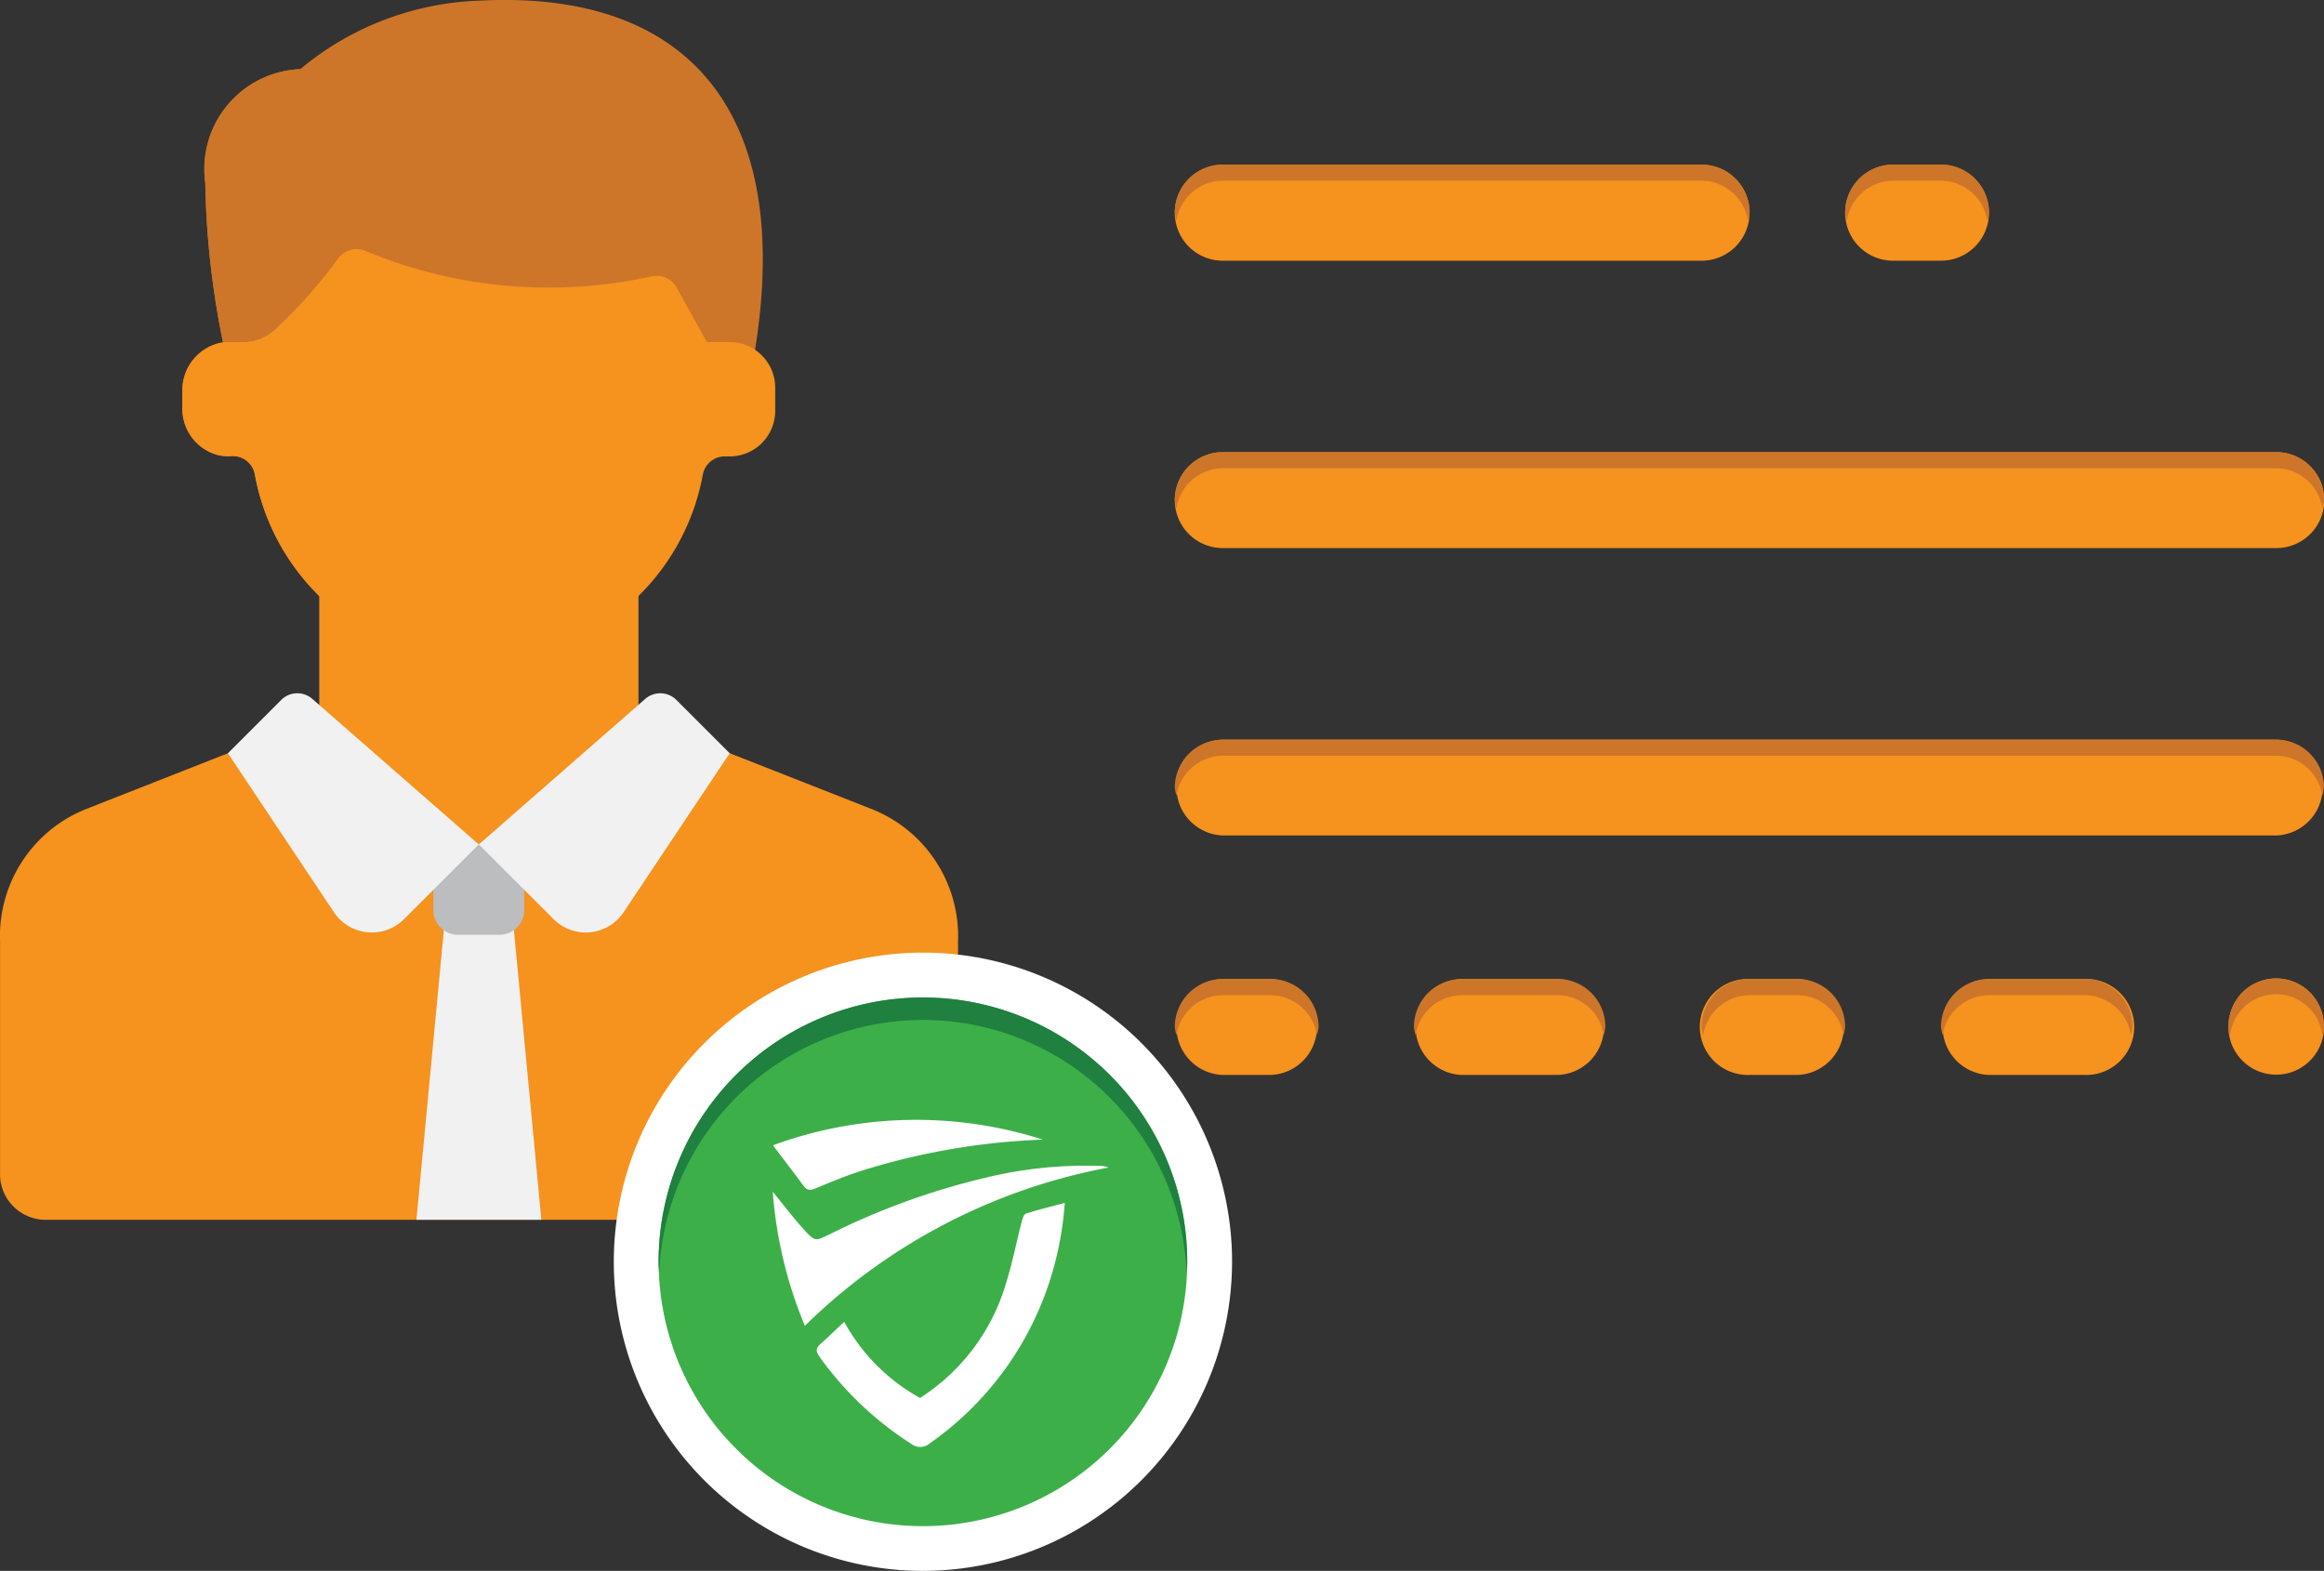 <svg id="Group_108" data-name="Group 108" xmlns="http://www.w3.org/2000/svg" width="38.34" height="25.916" viewBox="0 0 38.34 25.916">
  <rect x="0" y="0" width="38.34" height="25.916" fill="#333333" stroke="none"/>
  <g id="Group_103" data-name="Group 103" transform="translate(19.381 2.719)">
    <path id="Path_209" data-name="Path 209" d="M1008.732,45.02h7.9a.791.791,0,1,0,0-1.582h-7.9a.791.791,0,0,0,0,1.582Zm0,0" transform="translate(-1007.941 -43.438)" fill="#f6921e"/>
    <path id="Path_210" data-name="Path 210" d="M1015.655,45.02h.791a.791.791,0,1,0,0-1.582h-.791a.791.791,0,1,0,0,1.582Zm0,0" transform="translate(-1003.805 -43.438)" fill="#f6921e"/>
    <path id="Path_211" data-name="Path 211" d="M1009.523,51.846h-.791a.792.792,0,0,0,0,1.583h.791a.792.792,0,0,0,0-1.583Zm0,0" transform="translate(-1007.941 -38.414)" fill="#f6921e"/>
    <path id="Path_212" data-name="Path 212" d="M1012.786,51.846H1011.2a.792.792,0,0,0,0,1.583h1.581a.792.792,0,0,0,0-1.583Zm0,0" transform="translate(-1006.464 -38.414)" fill="#f6921e"/>
    <path id="Path_213" data-name="Path 213" d="M1014.964,51.846h-.791a.792.792,0,1,0,0,1.583h.791a.792.792,0,0,0,0-1.583Zm0,0" transform="translate(-1004.691 -38.414)" fill="#f6921e"/>
    <path id="Path_214" data-name="Path 214" d="M1018.221,51.846h-1.577a.792.792,0,0,0,0,1.583h1.577a.792.792,0,1,0,0-1.583Zm0,0" transform="translate(-1003.213 -38.414)" fill="#f6921e"/>
    <path id="Path_215" data-name="Path 215" d="M1019.049,52.069a.841.841,0,0,0-.227.564.788.788,0,1,0,1.577,0,.789.789,0,0,0-1.35-.564Zm0,0" transform="translate(-1001.44 -38.411)" fill="#f6921e"/>
    <path id="Path_216" data-name="Path 216" d="M1026.114,46.406h-17.382a.791.791,0,0,0,0,1.582h17.382a.791.791,0,0,0,0-1.582Zm0,0" transform="translate(-1007.941 -41.665)" fill="#f6921e"/>
    <path id="Path_217" data-name="Path 217" d="M1026.114,49.374h-17.382a.791.791,0,0,0,0,1.581h17.382a.791.791,0,0,0,0-1.581Zm0,0" transform="translate(-1007.941 -39.891)" fill="#f6921e"/>
  </g>
  <g id="Group_104" data-name="Group 104" transform="translate(19.381 2.719)">
    <path id="Path_218" data-name="Path 218" d="M1008.732,43.7h7.9a.782.782,0,0,1,.765.658.773.773,0,0,0,.027-.134.794.794,0,0,0-.792-.791h-7.9a.794.794,0,0,0-.791.791.762.762,0,0,0,.027.134A.781.781,0,0,1,1008.732,43.7Z" transform="translate(-1007.941 -43.438)" fill="#cd7629"/>
    <path id="Path_219" data-name="Path 219" d="M1015.655,43.7h.791a.781.781,0,0,1,.764.658.762.762,0,0,0,.027-.134.793.793,0,0,0-.791-.791h-.791a.793.793,0,0,0-.791.791.762.762,0,0,0,.027.134A.782.782,0,0,1,1015.655,43.7Z" transform="translate(-1003.805 -43.438)" fill="#cd7629"/>
    <path id="Path_220" data-name="Path 220" d="M1009.523,51.846h-.791a.793.793,0,0,0-.791.791.734.734,0,0,0,.027.134.781.781,0,0,1,.763-.658h.791a.784.784,0,0,1,.765.658.911.911,0,0,0,.026-.134A.792.792,0,0,0,1009.523,51.846Z" transform="translate(-1007.941 -38.414)" fill="#cd7629"/>
    <path id="Path_221" data-name="Path 221" d="M1012.786,51.846H1011.2a.792.792,0,0,0-.791.791.621.621,0,0,0,.027.134.781.781,0,0,1,.764-.658h1.581a.775.775,0,0,1,.759.658.744.744,0,0,0,.027-.134A.787.787,0,0,0,1012.786,51.846Z" transform="translate(-1006.464 -38.414)" fill="#cd7629"/>
    <path id="Path_222" data-name="Path 222" d="M1014.964,51.846h-.791a.792.792,0,0,0-.792.791.744.744,0,0,0,.027.134.782.782,0,0,1,.765-.658h.791a.776.776,0,0,1,.759.658.734.734,0,0,0,.027-.134A.789.789,0,0,0,1014.964,51.846Z" transform="translate(-1004.691 -38.414)" fill="#cd7629"/>
    <path id="Path_223" data-name="Path 223" d="M1018.221,51.846h-1.577a.792.792,0,0,0-.791.791.755.755,0,0,0,.027.134.782.782,0,0,1,.764-.658h1.577a.779.779,0,0,1,.765.658.734.734,0,0,0,.027-.134A.79.79,0,0,0,1018.221,51.846Z" transform="translate(-1003.213 -38.414)" fill="#cd7629"/>
    <path id="Path_224" data-name="Path 224" d="M1020.172,52.069a.788.788,0,0,0-1.35.564.727.727,0,0,0,.027.133.767.767,0,0,1,1.522,0,.727.727,0,0,0,.027-.133A.841.841,0,0,0,1020.172,52.069Z" transform="translate(-1001.44 -38.411)" fill="#cd7629"/>
    <path id="Path_225" data-name="Path 225" d="M1008.732,46.671h17.382a.777.777,0,0,1,.759.658.756.756,0,0,0,.027-.133.787.787,0,0,0-.786-.791h-17.382a.793.793,0,0,0-.791.791.745.745,0,0,0,.027.133A.783.783,0,0,1,1008.732,46.671Z" transform="translate(-1007.941 -41.665)" fill="#cd7629"/>
    <path id="Path_226" data-name="Path 226" d="M1026.114,49.374h-17.382a.793.793,0,0,0-.791.791.745.745,0,0,0,.027.133.781.781,0,0,1,.763-.658h17.382a.775.775,0,0,1,.759.658.756.756,0,0,0,.027-.133A.787.787,0,0,0,1026.114,49.374Z" transform="translate(-1007.941 -39.891)" fill="#cd7629"/>
  </g>
  <g id="Group_105" data-name="Group 105">
    <path id="Path_227" data-name="Path 227" d="M1010.178,50.431l-2.331-.917h-8.276l-2.331.917a2.257,2.257,0,0,0-1.43,2.19l0,3.867a.753.753,0,0,0,.752.724h14.3a.753.753,0,0,0,.752-.724l0-3.867A2.257,2.257,0,0,0,1010.178,50.431Z" transform="translate(-995.809 -37.088)" fill="#f6921e"/>
    <path id="Path_228" data-name="Path 228" d="M1000.591,51.155l-.481,5.076h2.061l-.481-5.076Z" transform="translate(-993.24 -36.108)" fill="#f1f1f2"/>
    <path id="Path_229" data-name="Path 229" d="M1001.379,51.952h-.685a.409.409,0,0,1-.41-.409V50.449h1.5v1.094A.408.408,0,0,1,1001.379,51.952Z" transform="translate(-993.136 -36.53)" fill="#bbbdbf"/>
    <rect id="Rectangle_66" data-name="Rectangle 66" width="5.266" height="4.514" transform="translate(5.267 9.405)" fill="#f6921e"/>
    <path id="Path_230" data-name="Path 230" d="M1002.442,41.747a4.868,4.868,0,0,0-2.946,1.129,1.651,1.651,0,0,0-1.567,1.88,14.094,14.094,0,0,0,.375,3h8.652C1007.709,43.616,1005.921,41.56,1002.442,41.747Z" transform="translate(-994.542 -41.736)" fill="#cd7629"/>
    <path id="Path_231" data-name="Path 231" d="M1000.186,45.776a3.38,3.38,0,0,1-.69-3.326,1.651,1.651,0,0,0-1.567,1.88,14.094,14.094,0,0,0,.375,3h1.88V45.776Z" transform="translate(-994.542 -41.309)" fill="#cd7629"/>
    <path id="Path_232" data-name="Path 232" d="M1006.722,45.843h-.377l-.5-.9a.379.379,0,0,0-.4-.187,7.859,7.859,0,0,1-4.722-.411.369.369,0,0,0-.457.118,8.073,8.073,0,0,1-1.053,1.184.758.758,0,0,1-.511.2h-.271a.694.694,0,0,0-.126.014.8.8,0,0,0-.614.792v.273a.79.79,0,0,0,.582.781.748.748,0,0,0,.229.018.368.368,0,0,1,.385.305,3.757,3.757,0,0,0,7.391,0,.366.366,0,0,1,.364-.3h.078a.752.752,0,0,0,.752-.752V46.6A.753.753,0,0,0,1006.722,45.843Z" transform="translate(-994.683 -40.2)" fill="#f6921e"/>
    <path id="Path_233" data-name="Path 233" d="M1000.327,47.312V44.366a.4.4,0,0,0-.059.058,8.073,8.073,0,0,1-1.053,1.184.758.758,0,0,1-.511.2h-.271a.694.694,0,0,0-.126.014.8.8,0,0,0-.614.792v.273a.79.79,0,0,0,.582.781.748.748,0,0,0,.229.018.368.368,0,0,1,.385.305,3.757,3.757,0,0,0,3.7,3.083,3.824,3.824,0,0,0,.746-.077A3.762,3.762,0,0,1,1000.327,47.312Z" transform="translate(-994.683 -40.164)" fill="#f6921e"/>
    <path id="Path_234" data-name="Path 234" d="M1002.3,51.389l-2.745-2.4a.375.375,0,0,0-.513.016l-.88.88,1.748,2.621a.752.752,0,0,0,1.158.115Z" transform="translate(-994.402 -37.458)" fill="#f1f1f2"/>
    <path id="Path_235" data-name="Path 235" d="M1000.754,51.389l2.744-2.4a.377.377,0,0,1,.514.016l.88.88-1.749,2.621a.75.75,0,0,1-1.157.115Z" transform="translate(-992.854 -37.458)" fill="#f1f1f2"/>
  </g>
  <g id="Group_107" data-name="Group 107" transform="translate(10.125 15.715)">
    <path id="Path_236" data-name="Path 236" d="M1007.248,61.774a5.1,5.1,0,1,1,5.1-5.1A5.106,5.106,0,0,1,1007.248,61.774Zm0-9.4a4.3,4.3,0,1,0,4.3,4.3A4.3,4.3,0,0,0,1007.248,52.375Z" transform="translate(-1002.147 -51.573)" fill="#fff"/>
    <path id="Path_237" data-name="Path 237" d="M1011.331,56.4a4.36,4.36,0,1,1-4.359-4.361,4.36,4.36,0,0,1,4.359,4.361Z" transform="translate(-1001.87 -51.296)" fill="#3daf49"/>
    <path id="Path_238" data-name="Path 238" d="M1006.971,52.408a4.356,4.356,0,0,1,4.35,4.176c0-.062.01-.125.01-.187a4.36,4.36,0,1,0-8.721,0c0,.062.006.125.01.187A4.356,4.356,0,0,1,1006.971,52.408Z" transform="translate(-1001.87 -51.296)" fill="#1f803f"/>
    <g id="Group_106" data-name="Group 106" transform="translate(2.623 2.759)">
      <path id="Path_239" data-name="Path 239" d="M1004.7,56.12a3.154,3.154,0,0,0,1.251,1.256,3.37,3.37,0,0,0,1.414-1.879c.109-.343.176-.7.267-1.046.011-.043.035-.107.067-.117.2-.064.411-.115.639-.176a5.44,5.44,0,0,1-.268,1.348,5.229,5.229,0,0,1-1.951,2.613.245.245,0,0,1-.323.008,5.488,5.488,0,0,1-1.5-1.425c-.065-.089-.072-.145.016-.22C1004.436,56.372,1004.558,56.251,1004.7,56.12Z" transform="translate(-1003.52 -52.787)" fill="#fff"/>
      <path id="Path_240" data-name="Path 240" d="M1004.319,56.417a7.152,7.152,0,0,1-.53-2.214c.169.208.334.427.518.629s.188.188.433.069a11.877,11.877,0,0,1,2.537-.922,7.04,7.04,0,0,1,1.925-.2.309.309,0,0,1,.125.027A9.691,9.691,0,0,0,1004.319,56.417Z" transform="translate(-1003.789 -53.018)" fill="#fff"/>
      <path id="Path_241" data-name="Path 241" d="M1008.246,53.627a11.417,11.417,0,0,0-2.981.51c-.259.083-.511.187-.76.291-.091.038-.149.043-.211-.043-.16-.219-.327-.431-.5-.665A6.866,6.866,0,0,1,1008.246,53.627Z" transform="translate(-1003.789 -53.3)" fill="#fff"/>
    </g>
  </g>
</svg>
